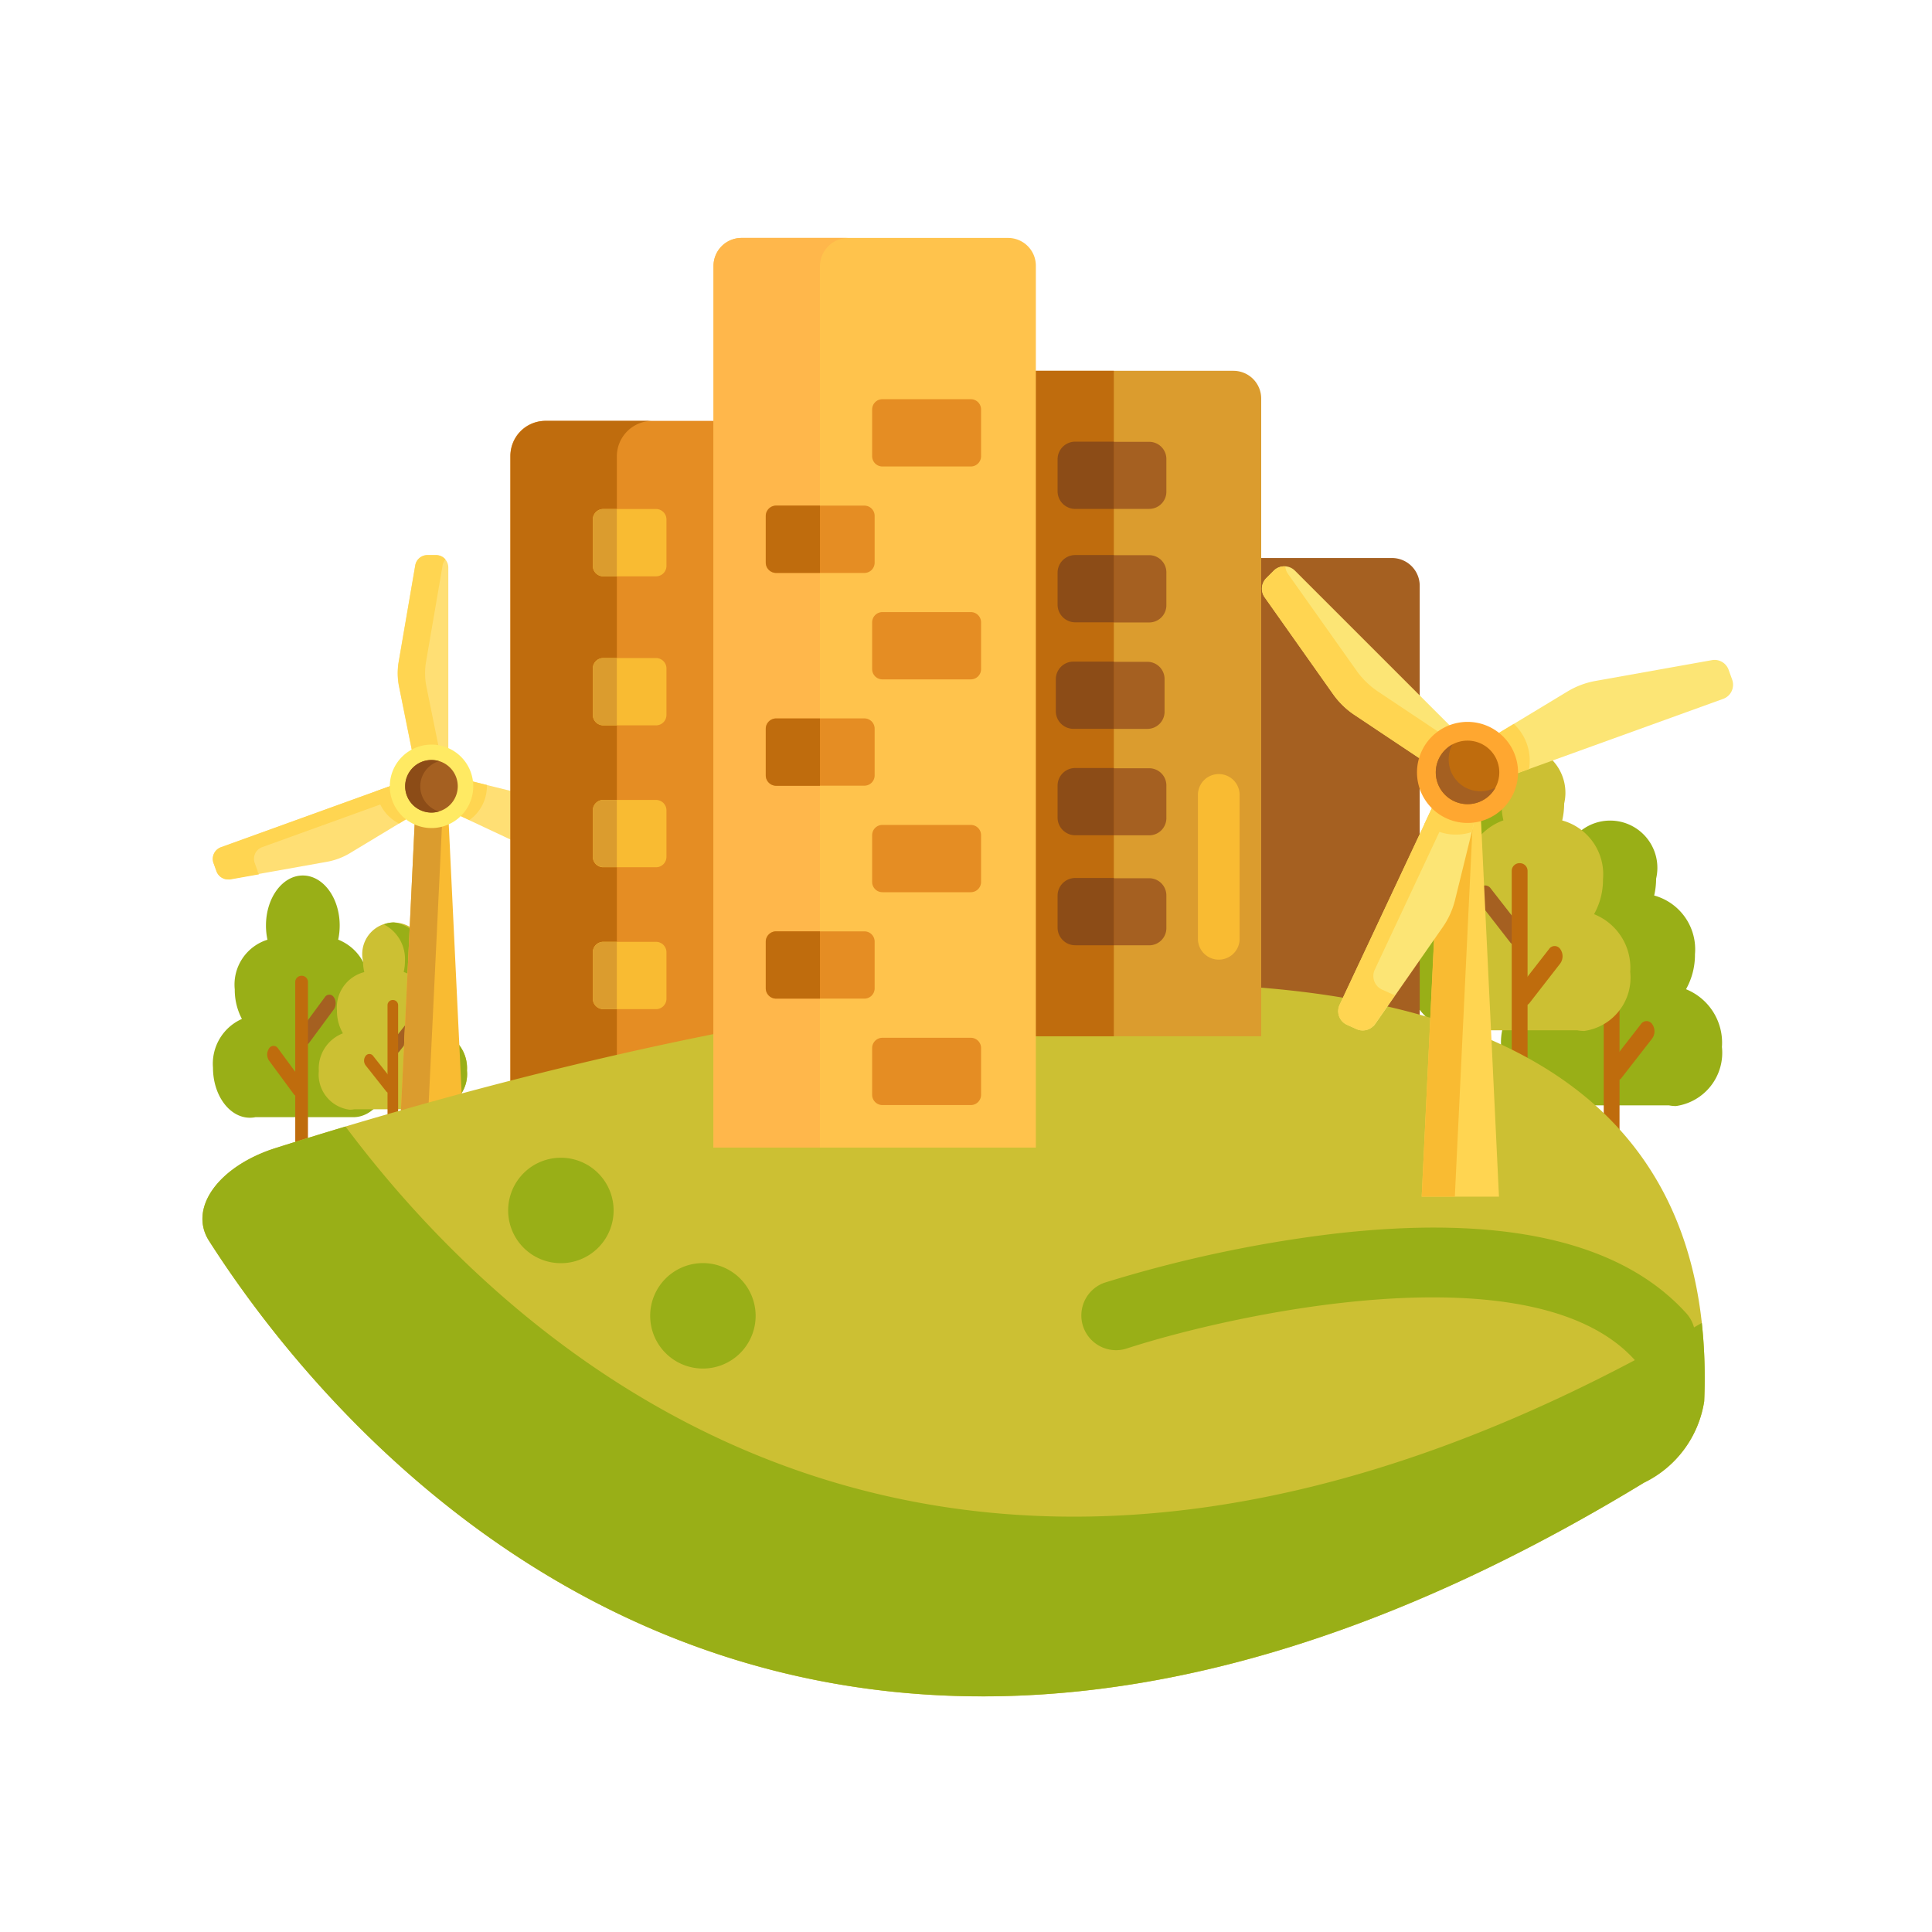 <svg xmlns="http://www.w3.org/2000/svg" width="45" height="45" viewBox="0 0 45 45">
  <g id="Group_550" data-name="Group 550" transform="translate(-735 -3286.011)">
    <rect id="Rectangle_345" data-name="Rectangle 345" width="45" height="45" transform="translate(735 3286.011)" fill="none"/>
    <g id="green-city" transform="translate(739.715 3291.553)">
      <path id="Path_823" data-name="Path 823" d="M3.713,187.287a1.451,1.451,0,0,1-.167-.689,1.094,1.094,0,0,1,.762-1.157,1.548,1.548,0,0,1-.035-.332c0-.643.384-1.164.858-1.164s.859.521.859,1.164a1.549,1.549,0,0,1-.035.33,1.123,1.123,0,0,1,.706,1.145,1.453,1.453,0,0,1-.167.689,1.14,1.14,0,0,1,.675,1.137c0,.643-.385,1.164-.859,1.164H4.029a.648.648,0,0,1-.131.013c-.474,0-.859-.521-.859-1.164a1.14,1.14,0,0,1,.674-1.137Zm0,0" transform="translate(-2.793 -169.095)" fill="#99af17"/>
      <path id="Path_824" data-name="Path 824" d="M27.726,219.379a.122.122,0,0,0,.209,0l.568-.771a.253.253,0,0,0,0-.283.122.122,0,0,0-.209,0l-.568.77A.254.254,0,0,0,27.726,219.379Zm0,0" transform="translate(-25.443 -200.64)" fill="#a56021"/>
      <path id="Path_825" data-name="Path 825" d="M26.875,217.267h.006a.145.145,0,0,0,.145-.145v-4.15a.145.145,0,0,0-.145-.145h-.006a.145.145,0,0,0-.145.145v4.15A.145.145,0,0,0,26.875,217.267Zm0,0" transform="translate(-24.568 -195.641)" fill="#bf6c0d"/>
      <path id="Path_826" data-name="Path 826" d="M19.472,234.136a.255.255,0,0,0,0-.284l-.568-.771a.122.122,0,0,0-.209,0,.254.254,0,0,0,0,.284l.568.771A.122.122,0,0,0,19.472,234.136Zm0,0" transform="translate(-17.143 -214.203)" fill="#bf6c0d"/>
      <path id="Path_827" data-name="Path 827" d="M34.033,200.047a1.053,1.053,0,0,1-.139-.532.851.851,0,0,1,.637-.894,1.114,1.114,0,0,1-.03-.257.736.736,0,1,1,1.436,0,1.116,1.116,0,0,1-.029.255.868.868,0,0,1,.59.885,1.055,1.055,0,0,1-.139.533.878.878,0,0,1,.564.879.825.825,0,0,1-.718.9H34.3a.574.574,0,0,1-.11.01.825.825,0,0,1-.718-.9A.878.878,0,0,1,34.033,200.047Zm0,0" transform="translate(-30.761 -181.521)" fill="#ccc033"/>
      <path id="Path_828" data-name="Path 828" d="M54.123,224.848a.107.107,0,0,0,.175,0l.475-.6a.184.184,0,0,0,0-.219.107.107,0,0,0-.175,0l-.475.6A.183.183,0,0,0,54.123,224.848Zm0,0" transform="translate(-49.712 -205.899)" fill="#a56021"/>
      <path id="Path_829" data-name="Path 829" d="M53.748,200.915a.878.878,0,0,0-.564-.879,1.053,1.053,0,0,0,.14-.532.868.868,0,0,0-.591-.885,1.115,1.115,0,0,0,.029-.255.906.906,0,0,0-.489-.853.589.589,0,0,1,.229-.047.824.824,0,0,1,.718.9,1.115,1.115,0,0,1-.029.255.868.868,0,0,1,.59.885,1.054,1.054,0,0,1-.139.532.878.878,0,0,1,.564.879.825.825,0,0,1-.718.9H53.03A.825.825,0,0,0,53.748,200.915Zm0,0" transform="translate(-48.045 -181.521)" fill="#99af17"/>
      <path id="Path_830" data-name="Path 830" d="M53.414,223.215h.005a.121.121,0,0,0,.121-.121v-3.188a.121.121,0,0,0-.121-.121h-.005a.121.121,0,0,0-.121.121v3.188A.121.121,0,0,0,53.414,223.215Zm0,0" transform="translate(-48.982 -202.035)" fill="#bf6c0d"/>
      <path id="Path_831" data-name="Path 831" d="M47.219,236.253a.184.184,0,0,0,0-.219l-.475-.6a.107.107,0,0,0-.175,0,.184.184,0,0,0,0,.219l.475.6A.107.107,0,0,0,47.219,236.253Zm0,0" transform="translate(-42.768 -216.381)" fill="#bf6c0d"/>
      <path id="Path_832" data-name="Path 832" d="M3.371,156.291A.289.289,0,0,1,3.1,156.1l-.069-.19a.288.288,0,0,1,.173-.369l4.937-1.784.222.614-.426.262L6.2,155.682a1.583,1.583,0,0,1-.542.2l-2.239.4a.269.269,0,0,1-.051,0Zm0,0" transform="translate(-2.77 -141.349)" fill="#ffdf74"/>
      <path id="Path_833" data-name="Path 833" d="M4.057,156.1l-.069-.191a.288.288,0,0,1,.173-.369l4.091-1.478-.111-.306L3.2,155.542a.289.289,0,0,0-.173.369l.069.191a.289.289,0,0,0,.271.19.275.275,0,0,0,.051,0l.67-.119a.307.307,0,0,1-.035-.066Zm0,0" transform="translate(-2.77 -141.35)" fill="#ffd551"/>
      <path id="Path_834" data-name="Path 834" d="M50.082,154.234a.974.974,0,0,0,.528.755l.587-.355.426-.262-.222-.614Zm0,0" transform="translate(-46.031 -141.349)" fill="#ffd551"/>
      <path id="Path_835" data-name="Path 835" d="M67.465,156.872a.282.282,0,0,1-.122-.027l-4.752-2.229.277-.591.487.116,1.968.484a1.582,1.582,0,0,1,.528.239l1.866,1.3a.287.287,0,0,1,.1.359l-.086.183A.289.289,0,0,1,67.465,156.872Zm0,0" transform="translate(-57.527 -141.594)" fill="#ffdf74"/>
      <path id="Path_836" data-name="Path 836" d="M64.153,154.365c0-.01,0-.02,0-.029l-.8-.2-.487-.116-.277.591,1.156.542A.972.972,0,0,0,64.153,154.365Zm0,0" transform="translate(-57.527 -141.594)" fill="#ffd551"/>
      <path id="Path_837" data-name="Path 837" d="M56.752,97.241l-.1-.49-.4-1.987a1.574,1.574,0,0,1-.008-.58l.385-2.242a.287.287,0,0,1,.284-.24h.2a.288.288,0,0,1,.288.288v5.249Zm0,0" transform="translate(-51.674 -84.314)" fill="#ffdf74"/>
      <path id="Path_838" data-name="Path 838" d="M56.891,94.764a1.581,1.581,0,0,1-.008-.58l.385-2.242a.288.288,0,0,1,.066-.14.288.288,0,0,0-.217-.1h-.2a.287.287,0,0,0-.284.24l-.385,2.242a1.574,1.574,0,0,0,.008.58l.4,1.987.1.49h.638l-.1-.49Zm0,0" transform="translate(-51.674 -84.315)" fill="#ffd551"/>
      <path id="Path_839" data-name="Path 839" d="M56.84,166.326h1.484l-.387-8.084h-.71Zm0,0" transform="translate(-52.242 -145.471)" fill="#f9bb32"/>
      <path id="Path_840" data-name="Path 840" d="M57.227,158.242l-.387,8.083h.638l.387-8.083Zm0,0" transform="translate(-52.242 -145.471)" fill="#db9c2e"/>
      <path id="Path_841" data-name="Path 841" d="M54.91,148.176a.972.972,0,1,1,.972-.972A.973.973,0,0,1,54.91,148.176Zm0,0" transform="translate(-49.574 -134.431)" fill="#ffea63"/>
      <path id="Path_842" data-name="Path 842" d="M59.006,151.911a.612.612,0,1,1,.612-.612A.612.612,0,0,1,59.006,151.911Zm0,0" transform="translate(-53.671 -138.528)" fill="#a56021"/>
      <path id="Path_843" data-name="Path 843" d="M58.745,151.3a.613.613,0,0,1,.436-.586.612.612,0,1,0,0,1.172A.613.613,0,0,1,58.745,151.3Zm0,0" transform="translate(-53.671 -138.527)" fill="#8c4c17"/>
      <path id="Path_844" data-name="Path 844" d="M94.395,68.533H88.683V53.844a.809.809,0,0,1,.809-.809h4.9Zm0,0" transform="translate(-81.51 -48.774)" fill="#e58d23"/>
      <path id="Path_845" data-name="Path 845" d="M91.989,53.035H89.51a.826.826,0,0,0-.826.826V68.533h2.479V53.861A.826.826,0,0,1,91.989,53.035Zm0,0" transform="translate(-81.51 -48.774)" fill="#bf6c0d"/>
      <path id="Path_846" data-name="Path 846" d="M378.242,171.795a1.645,1.645,0,0,0,.208-.815,1.3,1.3,0,0,0-.95-1.368,1.74,1.74,0,0,0,.045-.392,1.1,1.1,0,1,0-2.141,0,1.758,1.758,0,0,0,.044.39,1.327,1.327,0,0,0-.88,1.354,1.646,1.646,0,0,0,.208.815,1.343,1.343,0,0,0-.841,1.344A1.253,1.253,0,0,0,375,174.5h2.844a.847.847,0,0,0,.163.016,1.253,1.253,0,0,0,1.071-1.376A1.344,1.344,0,0,0,378.242,171.795Zm0,0" transform="translate(-343.686 -154.296)" fill="#99af17"/>
      <path id="Path_847" data-name="Path 847" d="M394.559,209.738a.157.157,0,0,1-.261,0l-.709-.911a.287.287,0,0,1,0-.335.157.157,0,0,1,.261,0l.708.911A.288.288,0,0,1,394.559,209.738Zm0,0" transform="translate(-361.702 -191.592)" fill="#a56021"/>
      <path id="Path_848" data-name="Path 848" d="M403.669,207.241h-.008a.18.18,0,0,1-.18-.18v-4.887a.181.181,0,0,1,.18-.181h.008a.18.18,0,0,1,.18.181v4.887A.18.18,0,0,1,403.669,207.241Zm0,0" transform="translate(-370.842 -185.682)" fill="#bf6c0d"/>
      <path id="Path_849" data-name="Path 849" d="M404.848,227.185a.287.287,0,0,1,0-.336l.708-.911a.157.157,0,0,1,.261,0,.288.288,0,0,1,0,.336l-.709.911A.157.157,0,0,1,404.848,227.185Zm0,0" transform="translate(-372.05 -207.627)" fill="#bf6c0d"/>
      <path id="Path_850" data-name="Path 850" d="M351.761,150.185a1.646,1.646,0,0,0,.208-.815,1.3,1.3,0,0,0-.95-1.368,1.743,1.743,0,0,0,.045-.392,1.1,1.1,0,1,0-2.141,0,1.736,1.736,0,0,0,.044.39,1.327,1.327,0,0,0-.88,1.354,1.645,1.645,0,0,0,.208.815,1.344,1.344,0,0,0-.841,1.344,1.253,1.253,0,0,0,1.07,1.376h2.844a.855.855,0,0,0,.164.016,1.253,1.253,0,0,0,1.071-1.376A1.343,1.343,0,0,0,351.761,150.185Zm0,0" transform="translate(-319.347 -134.434)" fill="#ccc033"/>
      <path id="Path_851" data-name="Path 851" d="M368.078,188.13a.157.157,0,0,1-.261,0l-.708-.911a.287.287,0,0,1,0-.336.157.157,0,0,1,.261,0l.709.911A.288.288,0,0,1,368.078,188.13Zm0,0" transform="translate(-337.363 -171.731)" fill="#a56021"/>
      <path id="Path_852" data-name="Path 852" d="M348.136,151.514a1.344,1.344,0,0,1,.841-1.344,1.645,1.645,0,0,1-.208-.815,1.327,1.327,0,0,1,.88-1.354,1.757,1.757,0,0,1-.044-.39,1.393,1.393,0,0,1,.729-1.3.855.855,0,0,0-.342-.072,1.253,1.253,0,0,0-1.071,1.376,1.737,1.737,0,0,0,.044.39,1.327,1.327,0,0,0-.88,1.354,1.645,1.645,0,0,0,.208.815,1.344,1.344,0,0,0-.841,1.344,1.253,1.253,0,0,0,1.07,1.376h.683A1.253,1.253,0,0,1,348.136,151.514Zm0,0" transform="translate(-319.347 -134.435)" fill="#99af17"/>
      <path id="Path_853" data-name="Path 853" d="M377.188,185.636h-.008a.18.18,0,0,1-.18-.181v-4.887a.18.18,0,0,1,.18-.18h.008a.18.18,0,0,1,.181.18v4.887A.181.181,0,0,1,377.188,185.636Zm0,0" transform="translate(-346.504 -165.825)" fill="#bf6c0d"/>
      <path id="Path_854" data-name="Path 854" d="M378.366,205.578a.287.287,0,0,1,0-.335l.709-.911a.157.157,0,0,1,.261,0,.288.288,0,0,1,0,.336l-.708.911A.157.157,0,0,1,378.366,205.578Zm0,0" transform="translate(-347.71 -187.769)" fill="#bf6c0d"/>
      <path id="Path_855" data-name="Path 855" d="M285.617,103.66h-5.711V92.524h5.064a.647.647,0,0,1,.647.647Zm0,0" transform="translate(-257.264 -85.069)" fill="#a56021"/>
      <path id="Path_856" data-name="Path 856" d="M113.886,79.99h-1.229a.243.243,0,0,1-.243-.243V78.665a.243.243,0,0,1,.243-.243h1.229a.243.243,0,0,1,.243.243v1.082A.243.243,0,0,1,113.886,79.99Zm0,0" transform="translate(-103.321 -72.108)" fill="#f9bb32"/>
      <path id="Path_857" data-name="Path 857" d="M113.886,122.892h-1.229a.243.243,0,0,1-.243-.243v-1.082a.243.243,0,0,1,.243-.243h1.229a.243.243,0,0,1,.243.243v1.082A.243.243,0,0,1,113.886,122.892Zm0,0" transform="translate(-103.321 -111.539)" fill="#f9bb32"/>
      <path id="Path_858" data-name="Path 858" d="M113.886,163.752h-1.229a.243.243,0,0,1-.243-.243v-1.082a.243.243,0,0,1,.243-.243h1.229a.243.243,0,0,1,.243.243v1.082A.243.243,0,0,1,113.886,163.752Zm0,0" transform="translate(-103.321 -149.094)" fill="#f9bb32"/>
      <path id="Path_859" data-name="Path 859" d="M113.886,204.611h-1.229a.243.243,0,0,1-.243-.243v-1.082a.243.243,0,0,1,.243-.243h1.229a.243.243,0,0,1,.243.243v1.082A.243.243,0,0,1,113.886,204.611Zm0,0" transform="translate(-103.321 -186.648)" fill="#f9bb32"/>
      <path id="Path_860" data-name="Path 860" d="M33.588,226.744C13.674,238.879,3.019,225.605.153,221.117c-.484-.758.22-1.737,1.551-2.16,8.041-2.556,33.917-9.6,33.275,5.9a2.537,2.537,0,0,1-1.391,1.89Zm0,0" transform="translate(0 -197.758)" fill="#ccc033"/>
      <path id="Path_861" data-name="Path 861" d="M3.332,256.234c-.6.179-1.146.349-1.628.5-1.331.423-2.035,1.4-1.551,2.16,2.865,4.488,13.521,17.761,33.435,5.627a2.537,2.537,0,0,0,1.391-1.89,12.142,12.142,0,0,0-.056-1.824c-17.5,10.2-27.686.647-31.591-4.575Zm0,0" transform="translate(0 -235.536)" fill="#99af17"/>
      <path id="Path_862" data-name="Path 862" d="M236.861,54.1h-5.986V38.6h5.338a.647.647,0,0,1,.647.647V54.1Zm0,0" transform="translate(-212.199 -35.505)" fill="#db9c2e"/>
      <path id="Path_863" data-name="Path 863" d="M248.364,60.579h-1.731a.4.4,0,0,1-.4-.4v-.762a.4.4,0,0,1,.4-.4h1.731a.4.4,0,0,1,.4.4v.762A.4.4,0,0,1,248.364,60.579Zm0,0" transform="translate(-226.312 -54.268)" fill="#a56021"/>
      <path id="Path_864" data-name="Path 864" d="M248.364,93.267h-1.731a.4.4,0,0,1-.4-.4V92.1a.4.4,0,0,1,.4-.4h1.731a.4.4,0,0,1,.4.4v.762A.4.4,0,0,1,248.364,93.267Zm0,0" transform="translate(-226.312 -84.311)" fill="#a56021"/>
      <path id="Path_865" data-name="Path 865" d="M247.853,123.912h-1.731a.4.4,0,0,1-.4-.4v-.762a.4.4,0,0,1,.4-.4h1.731a.4.4,0,0,1,.4.4v.762A.4.4,0,0,1,247.853,123.912Zm0,0" transform="translate(-225.843 -112.477)" fill="#a56021"/>
      <path id="Path_866" data-name="Path 866" d="M248.364,154.56h-1.731a.4.4,0,0,1-.4-.4v-.762a.4.4,0,0,1,.4-.4h1.731a.4.4,0,0,1,.4.4v.762A.4.4,0,0,1,248.364,154.56Zm0,0" transform="translate(-226.312 -140.646)" fill="#a56021"/>
      <path id="Path_867" data-name="Path 867" d="M248.364,186.224h-1.731a.4.4,0,0,1-.4-.4v-.762a.4.4,0,0,1,.4-.4h1.731a.4.4,0,0,1,.4.4v.762A.4.4,0,0,1,248.364,186.224Zm0,0" transform="translate(-226.312 -169.748)" fill="#a56021"/>
      <path id="Path_868" data-name="Path 868" d="M351.07,165.255h1.8l-.468-9.783h-.859Zm0,0" transform="translate(-322.671 -142.925)" fill="#ffd551"/>
      <path id="Path_869" data-name="Path 869" d="M351.538,155.473l-.468,9.783h.772l.468-9.783Zm0,0" transform="translate(-322.671 -142.926)" fill="#f9bb32"/>
      <path id="Path_870" data-name="Path 870" d="M327.862,156.285a.35.35,0,0,1-.395.069l-.222-.1a.349.349,0,0,1-.168-.464l2.7-5.751.715.335-.14.589-.586,2.381a1.909,1.909,0,0,1-.289.639l-1.574,2.258a.347.347,0,0,1-.039.047Zm0,0" transform="translate(-300.589 -137.928)" fill="#fce575"/>
      <path id="Path_871" data-name="Path 871" d="M328.284,155.535l-.222-.1a.349.349,0,0,1-.168-.464l2.236-4.765-.356-.167-2.7,5.751a.349.349,0,0,0,.168.464l.222.1a.349.349,0,0,0,.434-.116l.471-.676A.355.355,0,0,1,328.284,155.535Zm0,0" transform="translate(-300.588 -137.928)" fill="#ffd551"/>
      <path id="Path_872" data-name="Path 872" d="M351.891,151.572a1.178,1.178,0,0,0,1.1.194l.2-.807.14-.589-.715-.335Zm0,0" transform="translate(-323.426 -137.928)" fill="#ffd551"/>
      <path id="Path_873" data-name="Path 873" d="M367.082,122.691a.348.348,0,0,1-.128.081l-5.975,2.159-.268-.743.515-.318,2.1-1.269a1.915,1.915,0,0,1,.656-.247l2.71-.484a.348.348,0,0,1,.389.225l.083.23A.351.351,0,0,1,367.082,122.691Zm0,0" transform="translate(-331.533 -112.036)" fill="#fce575"/>
      <path id="Path_874" data-name="Path 874" d="M362.1,140.318l-.026-.025-.852.515-.515.318.268.743,1.453-.525A1.174,1.174,0,0,0,362.1,140.318Zm0,0" transform="translate(-331.529 -128.974)" fill="#ffd551"/>
      <path id="Path_875" data-name="Path 875" d="M309.757,100.072l-.506-.332-2.04-1.361a1.9,1.9,0,0,1-.5-.489l-1.589-2.248a.348.348,0,0,1,.038-.448l.173-.173a.349.349,0,0,1,.493,0l4.492,4.492Zm0,0" transform="translate(-280.379 -87.271)" fill="#fce575"/>
      <path id="Path_876" data-name="Path 876" d="M307.756,97.836a1.908,1.908,0,0,1-.5-.489L305.664,95.1a.346.346,0,0,1-.063-.176.348.348,0,0,0-.271.1l-.173.173a.348.348,0,0,0-.038.448l1.589,2.248a1.907,1.907,0,0,0,.5.489l2.04,1.361.506.332.546-.546L309.8,99.2Zm0,0" transform="translate(-280.378 -87.273)" fill="#ffd551"/>
      <path id="Path_877" data-name="Path 877" d="M351.746,141.723a1.177,1.177,0,1,1,0-1.664A1.178,1.178,0,0,1,351.746,141.723Zm0,0" transform="translate(-321.447 -128.442)" fill="#ffa730"/>
      <path id="Path_878" data-name="Path 878" d="M356.393,146.371a.74.74,0,1,1,0-1.047A.741.741,0,0,1,356.393,146.371Zm0,0" transform="translate(-326.403 -133.399)" fill="#bf6c0d"/>
      <path id="Path_879" data-name="Path 879" d="M355.647,147.078a.741.741,0,0,1-.128-.875.729.729,0,0,0-.172.128.74.74,0,1,0,1.175.874A.741.741,0,0,1,355.647,147.078Zm0,0" transform="translate(-326.403 -134.406)" fill="#a56021"/>
      <path id="Path_880" data-name="Path 880" d="M90.477,266.4a1.228,1.228,0,1,1-1.228-1.228A1.228,1.228,0,0,1,90.477,266.4Zm0,0" transform="translate(-80.9 -243.748)" fill="#99af17"/>
      <path id="Path_881" data-name="Path 881" d="M131.374,296.768a1.228,1.228,0,1,1-1.228-1.228A1.229,1.229,0,0,1,131.374,296.768Zm0,0" transform="translate(-118.489 -271.662)" fill="#99af17"/>
      <path id="Path_882" data-name="Path 882" d="M287.1,159.1a.485.485,0,0,1-.485-.485v-3.352a.485.485,0,0,1,.971,0v3.352A.485.485,0,0,1,287.1,159.1Zm0,0" transform="translate(-263.428 -142.29)" fill="#f9bb32"/>
      <path id="Path_883" data-name="Path 883" d="M227.809,38.6h2.8V54.1h-2.8Zm0,0" transform="translate(-209.381 -35.505)" fill="#bf6c0d"/>
      <path id="Path_884" data-name="Path 884" d="M154.661,21.551h-7.508V1.01A.647.647,0,0,1,147.8.363h6.214a.647.647,0,0,1,.647.647Zm0,0" transform="translate(-135.249 -0.363)" fill="#ffc34c"/>
      <path id="Path_885" data-name="Path 885" d="M150.293.367h-2.479a.661.661,0,0,0-.661.661V21.555h2.479V1.028a.661.661,0,0,1,.661-.661Zm0,0" transform="translate(-135.249 -0.367)" fill="#ffb74b"/>
      <g id="Group_549" data-name="Group 549" transform="translate(13.121 3.756)">
        <path id="Path_886" data-name="Path 886" d="M195.145,48.368h-2.059a.239.239,0,0,1-.239-.239V47.04a.239.239,0,0,1,.239-.239h2.059a.239.239,0,0,1,.239.239v1.089A.239.239,0,0,1,195.145,48.368Zm0,0" transform="translate(-190.369 -46.801)" fill="#e58d23"/>
        <path id="Path_887" data-name="Path 887" d="M164.5,79.013h-2.059a.239.239,0,0,1-.239-.239v-1.09a.239.239,0,0,1,.239-.239H164.5a.239.239,0,0,1,.239.239v1.09A.239.239,0,0,1,164.5,79.013Zm0,0" transform="translate(-162.203 -74.966)" fill="#e58d23"/>
        <path id="Path_888" data-name="Path 888" d="M195.145,109.658h-2.059a.239.239,0,0,1-.239-.239v-1.089a.239.239,0,0,1,.239-.239h2.059a.239.239,0,0,1,.239.239v1.089A.239.239,0,0,1,195.145,109.658Zm0,0" transform="translate(-190.369 -103.132)" fill="#e58d23"/>
        <path id="Path_889" data-name="Path 889" d="M164.5,140.3h-2.059a.239.239,0,0,1-.239-.239v-1.089a.239.239,0,0,1,.239-.239H164.5a.239.239,0,0,1,.239.239v1.089A.239.239,0,0,1,164.5,140.3Zm0,0" transform="translate(-162.203 -131.298)" fill="#e58d23"/>
        <path id="Path_890" data-name="Path 890" d="M195.145,170.947h-2.059a.239.239,0,0,1-.239-.239v-1.089a.239.239,0,0,1,.239-.239h2.059a.239.239,0,0,1,.239.239v1.089A.239.239,0,0,1,195.145,170.947Zm0,0" transform="translate(-190.369 -159.464)" fill="#e58d23"/>
        <path id="Path_891" data-name="Path 891" d="M164.5,201.591h-2.059a.239.239,0,0,1-.239-.239v-1.089a.239.239,0,0,1,.239-.239H164.5a.239.239,0,0,1,.239.239v1.089A.239.239,0,0,1,164.5,201.591Zm0,0" transform="translate(-162.203 -187.629)" fill="#e58d23"/>
        <path id="Path_892" data-name="Path 892" d="M195.145,232.236h-2.059a.239.239,0,0,1-.239-.239v-1.089a.239.239,0,0,1,.239-.239h2.059a.239.239,0,0,1,.239.239V232A.239.239,0,0,1,195.145,232.236Zm0,0" transform="translate(-190.369 -215.795)" fill="#e58d23"/>
      </g>
      <path id="Path_893" data-name="Path 893" d="M163.465,200.023h-1.017a.244.244,0,0,0-.244.244v1.079a.244.244,0,0,0,.244.244h1.017Zm0,0" transform="translate(-149.082 -183.872)" fill="#bf6c0d"/>
      <path id="Path_894" data-name="Path 894" d="M163.465,77.445h-1.017a.244.244,0,0,0-.244.244v1.079a.244.244,0,0,0,.244.244h1.017Zm0,0" transform="translate(-149.082 -71.21)" fill="#bf6c0d"/>
      <path id="Path_895" data-name="Path 895" d="M163.465,138.734h-1.017a.244.244,0,0,0-.244.244v1.079a.244.244,0,0,0,.244.244h1.017Zm0,0" transform="translate(-149.082 -127.541)" fill="#bf6c0d"/>
      <path id="Path_896" data-name="Path 896" d="M247.541,184.656h-.9a.412.412,0,0,0-.411.412v.744a.411.411,0,0,0,.411.411h.9Zm0,0" transform="translate(-226.312 -169.748)" fill="#8c4c17"/>
      <path id="Path_897" data-name="Path 897" d="M247.541,152.992h-.9a.411.411,0,0,0-.411.411v.744a.412.412,0,0,0,.411.412h.9Zm0,0" transform="translate(-226.312 -140.646)" fill="#8c4c17"/>
      <path id="Path_898" data-name="Path 898" d="M247.071,122.348h-.941a.411.411,0,0,0-.411.411v.744a.411.411,0,0,0,.411.411h.941Zm0,0" transform="translate(-225.842 -112.48)" fill="#8c4c17"/>
      <path id="Path_899" data-name="Path 899" d="M247.541,91.7h-.9a.411.411,0,0,0-.411.411v.744a.412.412,0,0,0,.411.412h.9Zm0,0" transform="translate(-226.312 -84.314)" fill="#8c4c17"/>
      <path id="Path_900" data-name="Path 900" d="M247.541,59.016h-.9a.411.411,0,0,0-.411.411v.744a.412.412,0,0,0,.411.412h.9Zm0,0" transform="translate(-226.312 -54.271)" fill="#8c4c17"/>
      <path id="Path_901" data-name="Path 901" d="M112.973,203.043h-.311a.248.248,0,0,0-.248.248v1.072a.248.248,0,0,0,.248.248h.311Zm0,0" transform="translate(-103.321 -186.648)" fill="#db9c2e"/>
      <path id="Path_902" data-name="Path 902" d="M112.973,162.184h-.311a.248.248,0,0,0-.248.248V163.5a.248.248,0,0,0,.248.248h.311Zm0,0" transform="translate(-103.321 -149.094)" fill="#db9c2e"/>
      <path id="Path_903" data-name="Path 903" d="M112.973,121.324h-.311a.248.248,0,0,0-.248.248v1.072a.248.248,0,0,0,.248.248h.311Zm0,0" transform="translate(-103.321 -111.539)" fill="#db9c2e"/>
      <path id="Path_904" data-name="Path 904" d="M112.973,78.422h-.311a.248.248,0,0,0-.248.248v1.072a.248.248,0,0,0,.248.248h.311Zm0,0" transform="translate(-103.321 -72.108)" fill="#db9c2e"/>
      <path id="Path_905" data-name="Path 905" d="M266.276,288.683a.807.807,0,0,1-.6-.266c-2.367-2.613-9.358-1.072-11.852-.258a.809.809,0,0,1-.5-1.538,30.274,30.274,0,0,1,5.292-1.135c3.951-.466,6.731.155,8.262,1.844a.809.809,0,0,1-.6,1.352Zm0,0" transform="translate(-232.317 -262.285)" fill="#99af17"/>
    </g>
  </g>
</svg>
